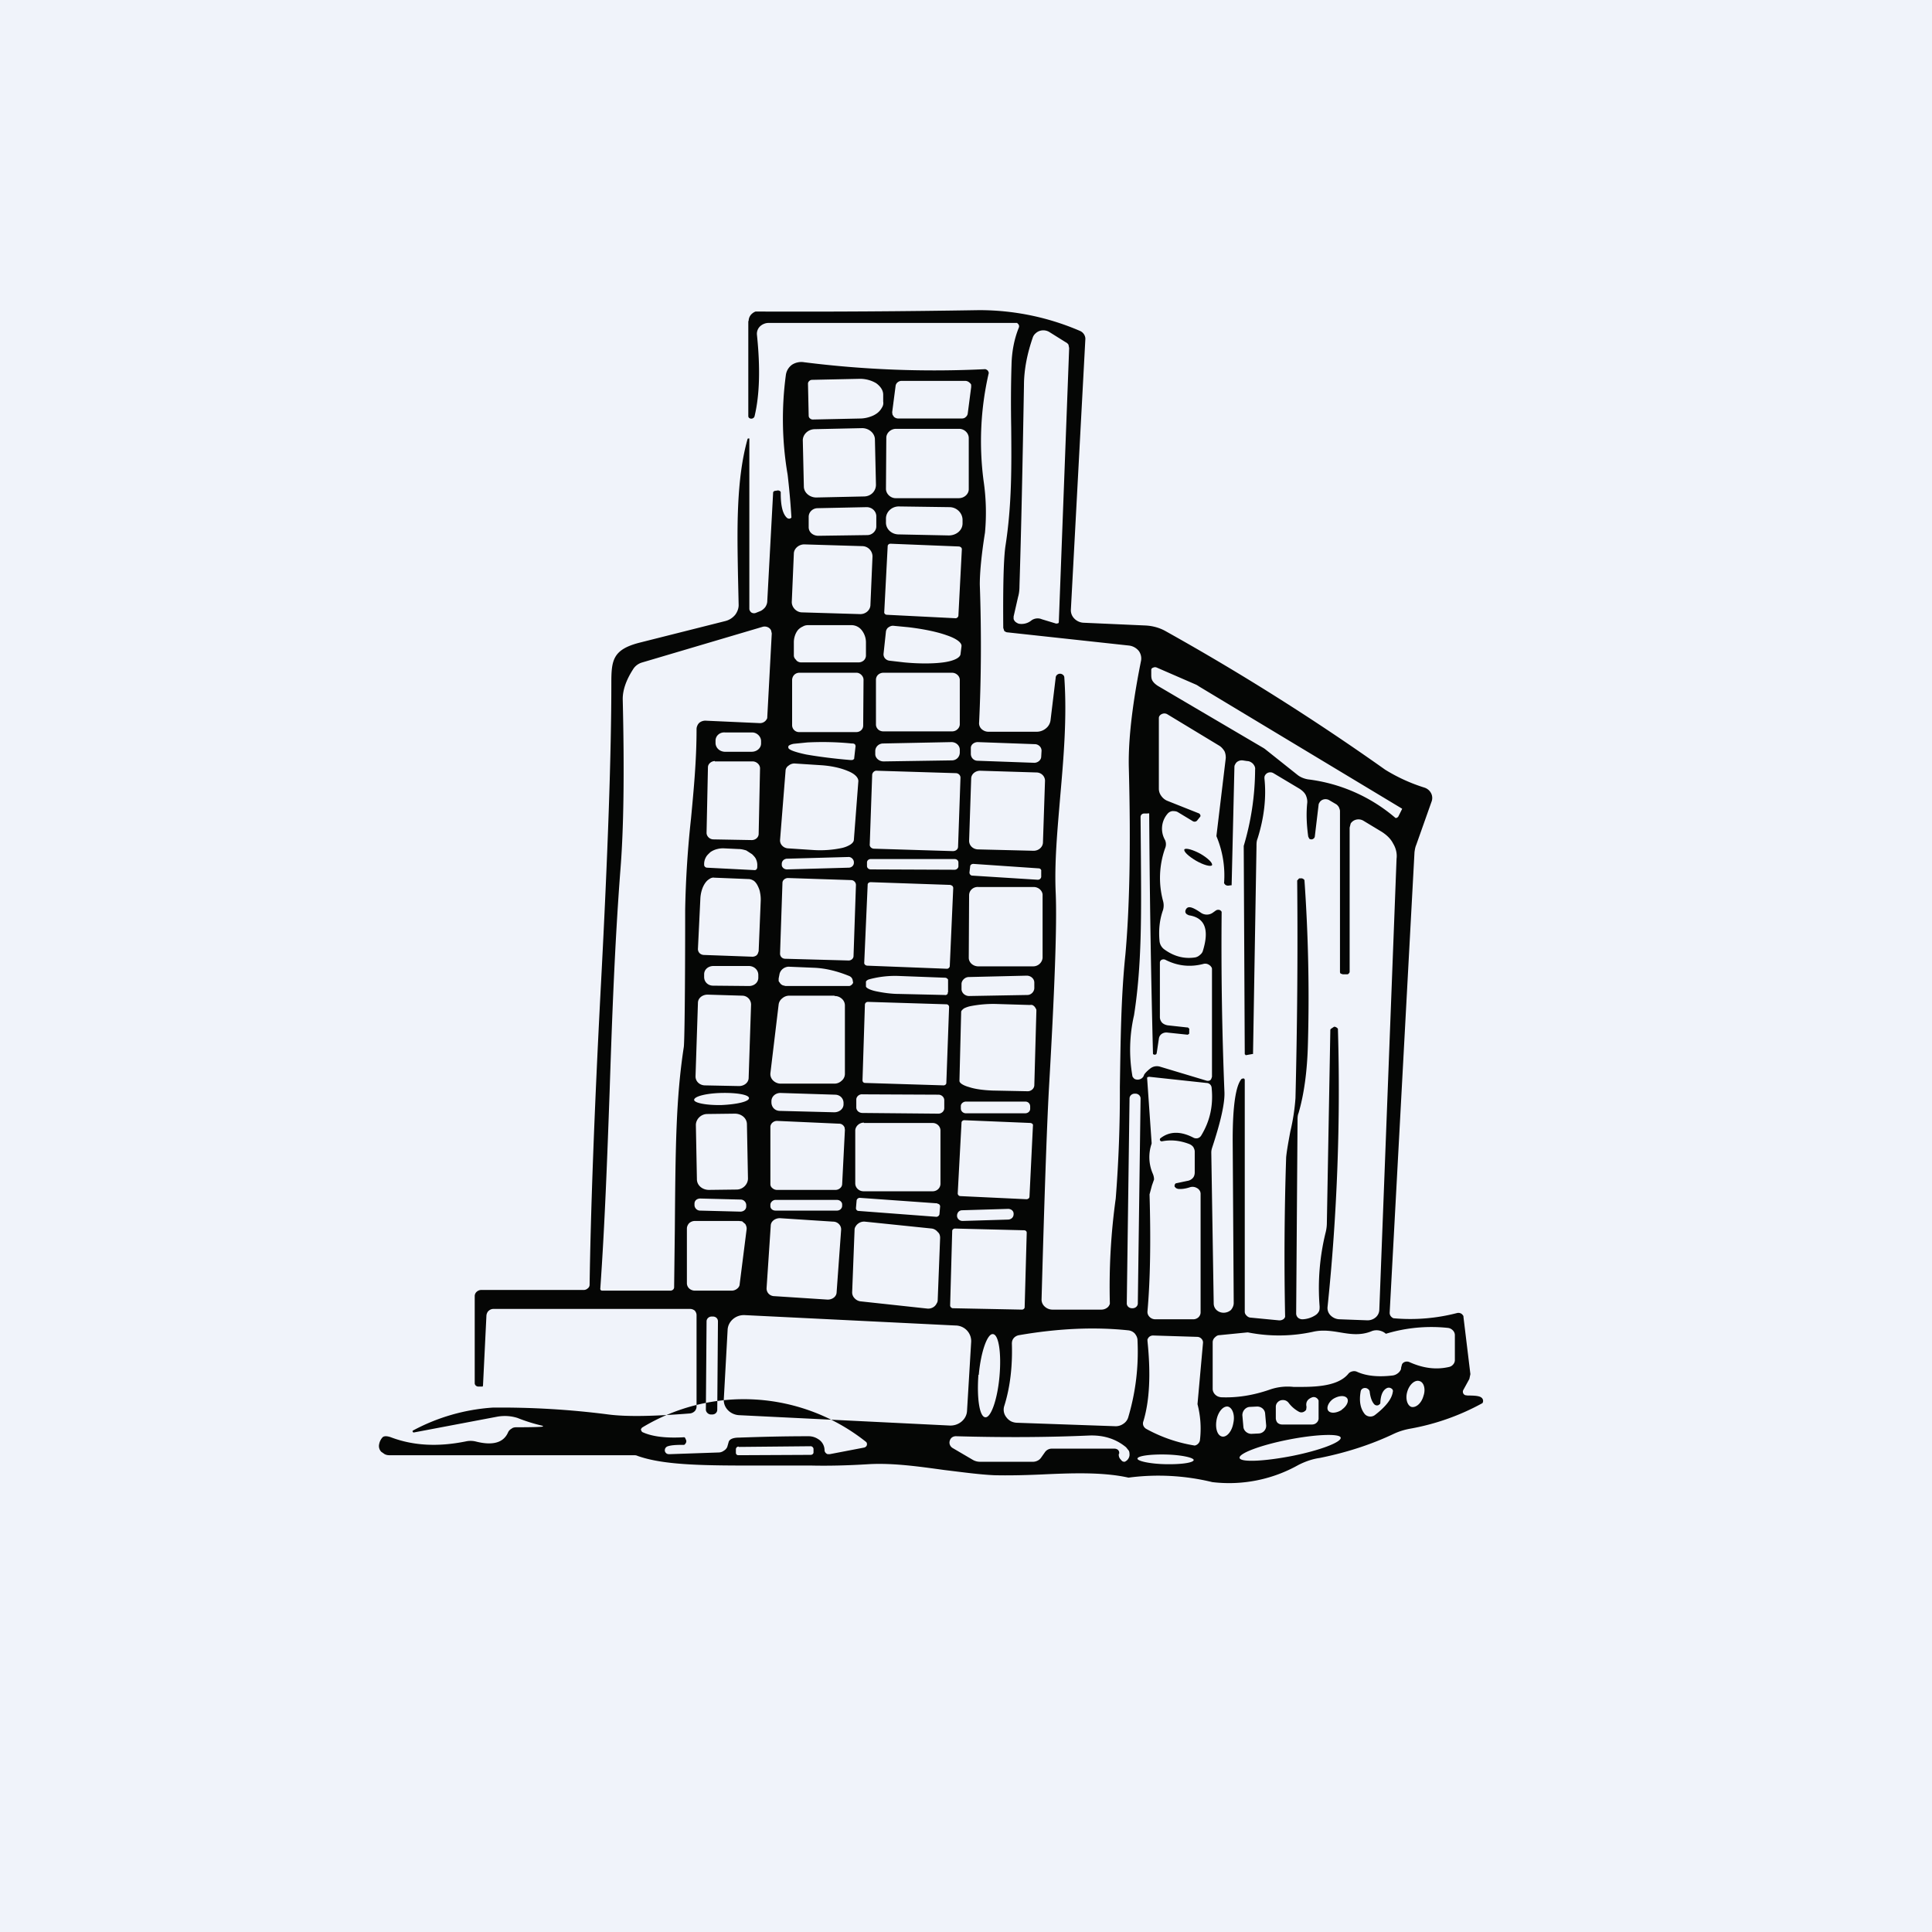<!-- by TradingView --><svg width="56" height="56" viewBox="0 0 56 56" xmlns="http://www.w3.org/2000/svg"><path fill="#F0F3FA" d="M0 0h56v56H0z"/><path d="M34.67 24.95c.21.12.42.18.46.13.03-.06-.11-.2-.33-.33-.22-.12-.43-.18-.47-.13-.03.06.12.2.34.33Z" fill="#050605"/><path fill-rule="evenodd" d="M21.69 9.31v2.74c0 .02 0 .04.02.06a.1.1 0 0 0 .12.01.09.09 0 0 0 .04-.05c.15-.62.17-1.41.07-2.37a.3.3 0 0 1 .09-.24.37.37 0 0 1 .25-.1H29.48l.04.04a.1.1 0 0 1 .01.1c-.13.32-.2.68-.21 1.06-.02.63-.02 1.23-.01 1.83.01 1.14.02 2.25-.17 3.46-.05.37-.07 1.15-.06 2.35l.03.09c.03.02.06.04.1.04l3.5.38a.43.43 0 0 1 .3.16.37.37 0 0 1 .06.3c-.14.7-.38 2.02-.35 3.1.06 2.28.02 4.07-.1 5.4-.13 1.25-.14 2.57-.16 3.84a39.05 39.05 0 0 1-.12 3.23 18.55 18.55 0 0 0-.17 3.05.24.24 0 0 1-.05.09.28.28 0 0 1-.2.08H30.5a.33.33 0 0 1-.22-.09.27.27 0 0 1-.09-.2c.08-2.9.15-4.92.21-6.05.17-2.93.24-4.84.2-5.74-.04-.89.05-1.82.13-2.78.1-1.14.2-2.3.12-3.46a.1.1 0 0 0-.04-.08.13.13 0 0 0-.17 0 .11.11 0 0 0-.04.08l-.15 1.24a.36.36 0 0 1-.13.23.42.42 0 0 1-.27.1h-1.4a.29.29 0 0 1-.2-.08.23.23 0 0 1-.07-.19c.06-1.25.07-2.59.02-4 0-.32.04-.81.15-1.5a6.3 6.3 0 0 0-.04-1.5 8.79 8.79 0 0 1 .15-3.13.17.17 0 0 0-.03-.07.18.18 0 0 0-.07-.04 30.1 30.1 0 0 1-5.25-.2.5.5 0 0 0-.35.07.44.44 0 0 0-.18.29 9.56 9.56 0 0 0 .05 2.9 22.08 22.08 0 0 1 .11 1.24.09.09 0 0 1-.04.03.1.1 0 0 1-.1-.03c-.12-.12-.17-.36-.17-.7v-.04a.09.09 0 0 0-.03-.03.1.1 0 0 0-.08-.01l-.07.01-.03.02-.01.02-.17 3.15c0 .06-.02.12-.06.18-.04.05-.1.1-.16.12l-.1.04a.15.15 0 0 1-.13 0 .13.13 0 0 1-.05-.05.12.12 0 0 1-.02-.07v-4.93h-.04l-.01.01c-.34 1.2-.3 2.7-.28 3.92l.02.9c0 .1-.04.2-.1.28a.54.54 0 0 1-.28.18l-2.5.63c-.77.2-.81.51-.81 1.17 0 2.02-.1 4.92-.3 8.71-.2 3.79-.3 6.7-.33 8.73 0 .04-.02.08-.05.1a.17.17 0 0 1-.11.05h-2.98a.2.2 0 0 0-.13.05.17.17 0 0 0-.06.12v2.54a.1.1 0 0 0 .03.06.11.11 0 0 0 .07.03h.13l.01-.03.1-2.04c.01-.05.03-.1.07-.13a.2.2 0 0 1 .14-.05H20c.06 0 .1.02.14.05.03.04.05.08.05.13v2.64a.2.2 0 0 1-.05.14.23.23 0 0 1-.15.07c-1.02.08-1.8.1-2.35.03a24.26 24.26 0 0 0-3.36-.2 5.68 5.68 0 0 0-2.32.67v.03l.02.02H12l2.43-.46c.19-.03.38-.02.57.04a4.95 4.95 0 0 0 .74.23l-.01.02c-.02.01-.28.02-.77.02-.04 0-.1.01-.13.04a.23.23 0 0 0-.1.1c-.13.31-.45.4-.95.27a.64.64 0 0 0-.28 0c-.79.16-1.51.13-2.17-.12-.11-.04-.2-.04-.24 0a.4.4 0 0 0-.1.2.24.24 0 0 0 .06.22l.1.07a.3.3 0 0 0 .12.03h7.09c.04 0 .08 0 .12.02.79.28 1.98.28 3.6.28h1.46c.45.01 1 0 1.64-.04.71-.04 1.47.07 2.2.17.5.06 1 .13 1.44.15.4.01.86 0 1.33-.02.87-.04 1.8-.08 2.56.09a6.61 6.61 0 0 1 2.43.13 4.1 4.1 0 0 0 2.5-.5c.2-.1.4-.17.61-.2.8-.16 1.52-.4 2.15-.7.15-.07.31-.12.48-.15a6.82 6.82 0 0 0 2.09-.74.12.12 0 0 0-.03-.16c-.06-.05-.2-.06-.4-.06l-.07-.01a.12.12 0 0 1-.05-.04.11.11 0 0 1 0-.12l.17-.31.03-.14-.2-1.65c0-.02 0-.04-.02-.06a.14.14 0 0 0-.04-.04.16.16 0 0 0-.13-.02 5.4 5.4 0 0 1-1.84.15.18.18 0 0 1-.06-.04.16.16 0 0 1-.05-.12L41 24.7c.01-.07.02-.14.05-.21l.45-1.27a.3.3 0 0 0-.02-.23.33.33 0 0 0-.19-.16 5 5 0 0 1-1.14-.52 69.83 69.83 0 0 0-6.39-4.03c-.17-.09-.36-.14-.56-.15l-1.8-.08a.4.4 0 0 1-.26-.12.34.34 0 0 1-.1-.26l.42-7.85c0-.05-.02-.1-.04-.13a.26.26 0 0 0-.12-.1 7.36 7.36 0 0 0-2.94-.6 313.12 313.12 0 0 1-6.46.04.33.33 0 0 0-.1.06.28.28 0 0 0-.1.21Zm8.94 8.77-.43-.13a.31.31 0 0 0-.3.03.45.45 0 0 1-.36.1.2.2 0 0 1-.07-.03.18.18 0 0 1-.09-.11v-.07l.13-.57c.03-.1.04-.21.04-.32.05-1.56.09-3.5.13-5.8 0-.48.1-.95.26-1.41a.28.28 0 0 1 .08-.11.32.32 0 0 1 .12-.07.34.34 0 0 1 .27.03l.48.3a.2.2 0 0 1 .08.07l.02.1-.3 7.95-.01.02-.02.01h-.03Zm-7.21-6.95a.1.1 0 0 1 .03-.08.12.12 0 0 1 .08-.04l1.4-.03c.17 0 .34.05.47.13.12.09.2.2.2.33v.2c.01.06 0 .12-.04.18a.5.5 0 0 1-.14.16.72.72 0 0 1-.2.1.9.9 0 0 1-.26.05l-1.4.03a.12.12 0 0 1-.08-.03.1.1 0 0 1-.04-.08l-.02-.92Zm2.54.05-.1.77.01.07.04.06a.18.18 0 0 0 .13.05h1.84c.04 0 .08-.01.11-.04a.16.16 0 0 0 .06-.1l.1-.77v-.07a.16.16 0 0 0-.05-.06.18.18 0 0 0-.13-.05h-1.84a.18.18 0 0 0-.11.04.16.16 0 0 0-.06.1Zm-.97 1.23-1.37.03c-.2 0-.36.16-.35.34l.03 1.32c0 .18.17.32.36.32l1.38-.03c.2 0 .35-.15.35-.34l-.03-1.31c0-.18-.17-.33-.37-.33Zm.98.02h1.83c.15 0 .28.12.28.27v1.48c0 .14-.13.26-.29.26h-1.83c-.15 0-.28-.13-.28-.27l.01-1.48c0-.14.13-.26.28-.26Zm-.85 2.27-1.42.03c-.14 0-.26.11-.26.25v.3c0 .15.13.25.28.25l1.42-.02c.14 0 .26-.12.26-.25v-.31c-.01-.14-.13-.25-.28-.25Zm.95-.02 1.45.02c.21 0 .38.17.38.37v.1c0 .2-.18.35-.4.35l-1.45-.03c-.21 0-.38-.16-.37-.36v-.1c0-.2.18-.36.39-.35Zm1.73 1.16-1.99-.08c-.04 0-.08.03-.08.07l-.1 1.92c0 .04.04.07.08.07l1.99.1c.04 0 .08-.04.08-.08l.1-1.92c0-.04-.03-.07-.08-.08Zm-4.47-.06 1.66.05c.17 0 .3.14.3.3l-.06 1.4c0 .16-.15.28-.31.27l-1.67-.05c-.16 0-.3-.14-.3-.3l.06-1.4c0-.15.15-.28.32-.27ZM19.54 37.3a.1.1 0 0 1-.03.08.12.12 0 0 1-.09.03h-1.97a.06.06 0 0 1-.04-.02.05.05 0 0 1-.01-.04c.13-1.84.2-3.76.27-5.7.07-2.14.15-4.3.31-6.4.1-1.21.12-2.88.07-4.99 0-.26.1-.55.3-.86.06-.1.16-.17.27-.2l3.48-1.03a.22.22 0 0 1 .19.03.2.2 0 0 1 .06.07l.02.09-.13 2.42c0 .02 0 .05-.02.07a.19.19 0 0 1-.05.06.22.22 0 0 1-.15.05l-1.55-.07a.28.28 0 0 0-.2.06.24.24 0 0 0-.06.09.23.23 0 0 0-.02.1c0 .89-.08 1.73-.16 2.58a29.1 29.1 0 0 0-.17 2.65c0 2.5-.02 3.84-.04 3.98-.23 1.5-.24 2.92-.26 5.32l-.02 1.63Zm3.54-18.16c.04.04.09.06.14.06h1.67a.23.23 0 0 0 .15-.06.2.2 0 0 0 .06-.14v-.38a.57.57 0 0 0-.12-.35.38.38 0 0 0-.3-.15h-1.25c-.06 0-.11.01-.16.04a.42.42 0 0 0-.14.1.53.53 0 0 0-.09.17.6.6 0 0 0-.03.2V19c0 .05.03.1.07.13Zm2.6-.84c.01-.05.04-.1.08-.12.04-.03.1-.05.15-.04l.42.04c.42.05.82.13 1.1.23.3.1.45.22.44.32l-.03.24c-.02.1-.2.19-.5.23-.3.04-.71.04-1.13 0l-.43-.05a.2.2 0 0 1-.13-.07.18.18 0 0 1-.04-.13l.07-.65Zm14.85 5.37.11-.22v-.01l-5.88-3.54a1.12 1.12 0 0 0-.08-.05l-1.15-.5a.12.12 0 0 0-.1 0 .11.11 0 0 0-.05.03.1.1 0 0 0-.01.05v.12c0 .06 0 .13.04.19s.09.1.15.14l3.06 1.8a.5.5 0 0 1 .07.05l.93.74c.08.06.18.1.29.12a4.78 4.78 0 0 1 2.54 1.12.08.08 0 0 0 .06-.02l.02-.02Zm-15.7-4.17h-1.66c-.11 0-.2.08-.21.2v1.32c0 .11.09.2.2.2h1.66c.11 0 .2-.08.2-.19l.01-1.33c0-.1-.1-.2-.2-.2Zm.56.21V21c0 .05.02.1.06.14.04.04.1.06.16.06h1.98c.06 0 .12-.02.16-.06a.2.2 0 0 0 .07-.14V19.7a.2.2 0 0 0-.07-.14.23.23 0 0 0-.16-.06h-1.98a.23.23 0 0 0-.16.06.2.2 0 0 0-.06.14Zm10.6 11.56c-.17.19-.26.78-.26 1.77l.03 4.73c0 .07-.03.14-.08.2a.32.32 0 0 1-.21.08h-.01a.3.3 0 0 1-.2-.08.26.26 0 0 1-.08-.18l-.07-4.38c0-.06.01-.1.03-.16.25-.76.37-1.3.35-1.62a104.43 104.43 0 0 1-.08-5.2.12.12 0 0 0-.05-.05.13.13 0 0 0-.13.02l-.07.05a.3.3 0 0 1-.36 0c-.19-.13-.31-.18-.38-.14a.12.12 0 0 0-.05.06.1.1 0 0 0-.01.07c0 .02.02.04.04.06l.06.03c.47.07.6.42.4 1.05a.25.25 0 0 1-.08.1.28.28 0 0 1-.13.07c-.31.05-.61-.02-.9-.23a.34.34 0 0 1-.14-.24c-.03-.32 0-.62.1-.9a.48.48 0 0 0 0-.27 2.57 2.57 0 0 1 .06-1.52.3.3 0 0 0 0-.24.66.66 0 0 1 .07-.76.22.22 0 0 1 .14-.08c.05 0 .11 0 .16.03l.43.26a.1.1 0 0 0 .14-.03l.08-.1a.05.05 0 0 0 0-.05l-.01-.02-.02-.02-.93-.37a.4.4 0 0 1-.17-.14.35.35 0 0 1-.07-.2v-2.04c0-.03 0-.05.02-.08a.15.15 0 0 1 .06-.05.17.17 0 0 1 .16 0l1.52.92c.06.04.1.09.14.15.03.06.04.13.04.2l-.27 2.25v.02a2.93 2.93 0 0 1 .22 1.36l.03.04a.13.13 0 0 0 .1.03l.07-.01h.02v-.02l.08-3.4c0-.02 0-.05.02-.08a.21.21 0 0 1 .05-.07.23.23 0 0 1 .17-.05l.13.02c.07 0 .13.04.17.08.04.05.07.1.06.17a7.86 7.86 0 0 1-.33 2.21l.03 6.03v.01h.01l.01.02a.05.05 0 0 0 .04 0l.17-.03a.02.02 0 0 0 .01 0v-.03l.1-5.98c0-.08 0-.16.03-.23.19-.6.26-1.19.2-1.75 0-.03 0-.06.02-.09a.17.17 0 0 1 .06-.06.18.18 0 0 1 .18 0l.77.46c.07.05.13.1.17.18.03.07.05.15.04.23-.03.29-.02.61.03.97l.03.06a.1.1 0 0 0 .12 0 .09.09 0 0 0 .04-.06l.11-.92c0-.03.02-.06.04-.09a.2.2 0 0 1 .08-.06.22.22 0 0 1 .2.02l.17.1c.04.02.07.05.1.1.01.03.03.07.03.11v4.65c0 .02 0 .04.02.06l.06.02h.12c.02 0 .04 0 .05-.02a.07.07 0 0 0 .03-.05v-4.18l.03-.12a.26.26 0 0 1 .1-.09.28.28 0 0 1 .27.01l.53.32c.14.09.26.2.33.34.08.13.12.29.1.44l-.5 13.08a.3.3 0 0 1-.1.21.36.36 0 0 1-.25.09l-.8-.03a.38.38 0 0 1-.26-.11.3.3 0 0 1-.09-.25 60.72 60.72 0 0 0 .3-8.06.1.1 0 0 0-.03-.03.12.12 0 0 0-.08-.03l-.09.06a.07.07 0 0 0-.02.03v.03l-.1 5.55c0 .1-.01.18-.03.27a6.7 6.7 0 0 0-.18 2.17c0 .05 0 .1-.02.14a.29.29 0 0 1-.1.11.74.74 0 0 1-.37.12.2.2 0 0 1-.13-.04.17.17 0 0 1-.06-.12l.04-5.6c0-.07 0-.15.03-.22.16-.55.25-1.21.27-1.98a48.57 48.57 0 0 0-.1-4.77.1.1 0 0 0-.03-.03.1.1 0 0 0-.08-.02h-.04a.1.1 0 0 0-.03.03l-.03.03v.04c.02 2.15 0 4.24-.05 6.27a6 6 0 0 1-.15.97c-.05.27-.1.54-.12.74a86.55 86.55 0 0 0-.03 4.63.18.18 0 0 1-.04.06.2.2 0 0 1-.15.04l-.83-.08a.18.18 0 0 1-.1-.06.15.15 0 0 1-.05-.1V31.3l-.01-.03-.02-.01h-.03l-.02.01ZM21.02 21.23h.78c.14 0 .26.12.26.25v.07c0 .14-.13.24-.27.24H21c-.15-.01-.26-.12-.26-.26v-.06c0-.14.12-.25.27-.24Zm3.74.74c0 .02 0 .03-.02.04a.07.07 0 0 1-.05.02h-.04c-.48-.04-.94-.1-1.28-.16-.33-.07-.52-.14-.52-.2v-.03c0-.03.06-.06.15-.08l.4-.04a8.69 8.69 0 0 1 1.29.03h.04l.05.02.02.05-.04.35Zm.84-.42 1.98-.04c.13 0 .24.1.24.22v.08c0 .13-.1.23-.23.23l-1.98.03c-.13 0-.24-.1-.24-.21v-.09c0-.12.1-.22.23-.22Zm4.4.02-1.66-.06c-.1 0-.2.07-.2.17v.17c0 .1.07.19.18.2l1.66.06c.1 0 .2-.08.2-.18l.01-.17c0-.1-.08-.18-.18-.19Zm-9.28.5h1.11c.11.01.2.1.2.2l-.04 1.9c0 .1-.09.18-.2.18l-1.11-.02c-.11 0-.2-.09-.2-.19l.04-1.9c0-.1.1-.18.2-.18Zm2.05.27c0-.06.04-.12.09-.15a.26.26 0 0 1 .17-.06l.77.05c.3.02.57.08.78.17.2.08.3.19.3.29l-.13 1.7c0 .05-.04.1-.1.14a.8.8 0 0 1-.25.1 3.06 3.06 0 0 1-.8.06l-.76-.05a.25.25 0 0 1-.17-.08.22.22 0 0 1-.06-.16l.16-2.01Zm2.65 0 2.28.07c.08 0 .14.06.14.13l-.07 2c0 .08-.07.13-.15.13l-2.28-.07c-.08 0-.14-.06-.13-.13l.07-2c0-.08.07-.14.14-.13Zm4.62.05-1.63-.05c-.14 0-.26.1-.26.23l-.06 1.8c0 .13.1.24.25.25l1.62.04c.14 0 .26-.1.27-.23l.06-1.8c0-.13-.11-.24-.25-.24Zm3.06 8.86a.17.17 0 0 0 .06-.09c.01-.03.07-.1.17-.18a.31.31 0 0 1 .3-.06l1.33.4a.14.14 0 0 0 .12-.01.12.12 0 0 0 .03-.04l.02-.06v-3.1c0-.03 0-.06-.02-.08a.18.18 0 0 0-.06-.06.2.2 0 0 0-.17-.03c-.38.1-.75.06-1.1-.12a.13.13 0 0 0-.11 0 .1.1 0 0 0-.04.04.1.1 0 0 0-.01.05v1.57c0 .06.02.11.06.16.04.04.1.07.17.08l.55.06c.02 0 .04 0 .05.02.02.01.03.03.02.05v.11l-.01.01-.03.02h-.02l-.57-.06a.24.24 0 0 0-.17.04.2.2 0 0 0-.08.14l-.06.4-.01.04a.07.07 0 0 1-.1 0 354.16 354.16 0 0 1-.11-6.97.07.07 0 0 0-.05 0h-.08a.12.12 0 0 0-.08.02.1.1 0 0 0-.04.08l.01 1.19c.01 1.59.03 3.1-.2 4.56a4.45 4.45 0 0 0-.05 1.74c0 .04.03.07.06.1a.2.2 0 0 0 .22-.02Zm-12.61-6.1a.09.09 0 0 1-.06-.03.08.08 0 0 1-.02-.05v-.04a.4.4 0 0 1 .05-.18c.03-.06.08-.1.13-.15a.59.59 0 0 1 .2-.09.67.67 0 0 1 .2-.02l.42.02c.08 0 .15.02.22.04l.17.11c.05.05.1.1.12.16a.4.4 0 0 1 .03.18v.04l-.01.04a.08.08 0 0 1-.05.04.1.1 0 0 1-.03 0l-1.37-.07Zm2.31-.26 1.8-.05c.07 0 .14.06.15.14v.03c0 .08-.07.14-.15.14l-1.79.05c-.08 0-.15-.06-.15-.13v-.03c0-.08.06-.14.14-.15Zm4.87.01h-2.43c-.06 0-.11.04-.11.1v.1c0 .06.05.1.11.1l2.43.01c.06 0 .11-.05.11-.1V25c0-.06-.05-.1-.11-.1Zm.54.14 1.9.13c.04 0 .08.04.07.08v.17c-.01.05-.05.08-.1.08l-1.9-.12c-.04 0-.08-.04-.08-.09l.02-.17c0-.05.04-.08.1-.08Zm-7.8 2.64a.19.19 0 0 1-.13-.05.17.17 0 0 1-.05-.13l.07-1.45a1 1 0 0 1 .04-.24.75.75 0 0 1 .09-.2c.04-.06.08-.1.13-.13.04-.03.1-.05.14-.04l1 .04c.05 0 .1.02.15.05.04.03.08.08.11.14.03.06.06.13.07.2a1 1 0 0 1 .02.24l-.06 1.46-.02.06a.17.17 0 0 1-.04.06.2.2 0 0 1-.14.04l-1.38-.05Zm2.43-2.23 1.83.06c.08 0 .14.07.14.14l-.07 2.06c0 .08-.08.14-.16.13l-1.82-.05c-.09 0-.15-.07-.15-.15l.07-2.05c0-.08.08-.14.16-.14Zm4.72.2-2.32-.08c-.05 0-.09.03-.09.07l-.1 2.27c0 .04.03.07.08.08l2.32.09c.04 0 .08-.04.08-.08l.1-2.26c0-.04-.03-.08-.07-.08Zm.8.06h1.6c.15 0 .27.12.26.25v1.8c-.01.14-.13.25-.27.25h-1.61c-.15-.01-.26-.12-.26-.25l.01-1.81c0-.14.12-.25.27-.24ZM21.72 28h-1.04c-.15 0-.27.1-.27.24v.08c0 .14.11.25.26.25l1.04.01c.15 0 .27-.1.27-.24v-.08c0-.14-.11-.25-.26-.26Zm3 .46c0-.09-.04-.15-.13-.18-.35-.14-.69-.22-1.02-.23l-.72-.03a.3.3 0 0 0-.18.08.27.27 0 0 0-.08.16l-.02.1v.08l.05.07a.2.2 0 0 0 .07.05l.08.02h1.84c.03 0 .06-.02.08-.04a.11.11 0 0 0 .04-.08Zm2.75.3v.04a.08.08 0 0 1-.05.04.1.1 0 0 1-.04 0l-1.31-.03c-.26 0-.5-.04-.69-.08-.18-.04-.28-.1-.28-.14v-.13c0-.02.03-.05.08-.07a2.88 2.88 0 0 1 .9-.1l1.32.05a.09.09 0 0 1 .06.03l.02.02v.38Zm.61-.44 1.68-.04c.12 0 .22.09.22.2v.16c0 .1-.09.2-.2.2l-1.69.03c-.11 0-.21-.08-.22-.19v-.16c0-.1.1-.2.21-.2Zm-6.57.54-1-.03c-.15 0-.28.1-.28.24l-.07 2.13c0 .14.11.25.26.26l1 .02c.15 0 .28-.1.28-.24l.07-2.12c0-.14-.11-.26-.26-.26Zm2.68 0h-1.32a.31.31 0 0 0-.2.08.27.27 0 0 0-.1.17l-.24 2a.26.26 0 0 0 .07.2.32.32 0 0 0 .22.1h1.57a.3.3 0 0 0 .2-.08.26.26 0 0 0 .1-.2v-1.99a.26.26 0 0 0-.1-.2.3.3 0 0 0-.2-.07Zm3.24.25-2.27-.07c-.05 0-.08.03-.09.07l-.07 2.2c0 .05.03.08.08.08l2.27.07c.04 0 .08-.03.08-.07l.08-2.2c0-.05-.04-.08-.08-.08Zm2.53 2.42a.17.17 0 0 0 .02-.07l.06-2.16c0-.02 0-.05-.02-.07a.19.19 0 0 0-.1-.1.2.2 0 0 0-.07 0l-1-.03a3.42 3.42 0 0 0-.7.06.76.76 0 0 0-.21.07c-.05.04-.08.07-.08.1l-.05 2c0 .06.1.13.28.18.18.06.42.09.68.1l1 .02a.2.2 0 0 0 .15-.05.18.18 0 0 0 .04-.05Zm3.73 1.55c.26-.05.52-.02.78.08.05.02.09.05.12.09.02.04.04.08.04.13v.6c0 .07-.02.13-.06.17a.27.27 0 0 1-.16.08l-.33.07a.09.09 0 0 0-.03.1l.04.04.05.02c.1.01.21 0 .36-.05a.25.25 0 0 1 .2.03c.04.02.06.05.08.08a.2.2 0 0 1 .02.1v3.42c0 .05-.02.1-.06.14a.22.22 0 0 1-.15.06h-1.1a.23.23 0 0 1-.17-.07.2.2 0 0 1-.06-.16c.08-.9.1-2.03.06-3.39l.07-.26.06-.17c0-.03 0-.09-.04-.18a1.2 1.2 0 0 1-.03-.86v-.03l-.13-1.87v-.01l.01-.02h.02l.02-.01 1.67.18a.15.15 0 0 1 .15.14c.05.5-.04.95-.3 1.38a.17.17 0 0 1-.1.08.18.18 0 0 1-.12-.01c-.38-.2-.7-.19-.96.01a.05.05 0 0 0-.02.03v.03l.03.03h.04Zm-11.98-1.25c0 .1-.35.18-.79.2-.44.01-.8-.06-.8-.15 0-.1.35-.19.79-.2.44-.01.8.05.8.15Zm2.49-.1-1.58-.05c-.14 0-.26.1-.26.24v.03c0 .14.1.25.25.25l1.57.04c.15 0 .27-.1.27-.23v-.04c0-.13-.1-.24-.25-.24Zm.8-.01 2.2.01c.1 0 .17.08.17.16v.23c0 .09-.08.16-.17.16l-2.2-.02c-.1 0-.18-.07-.18-.16v-.23c0-.08.08-.16.18-.15Zm7.91-.02h-.02c-.08 0-.15.06-.15.14l-.08 5.94c0 .08.07.14.15.14h.02c.08 0 .15-.06.15-.14l.08-5.94c0-.08-.07-.14-.15-.14Zm-4.92.23h1.73c.08 0 .14.06.14.14v.07c0 .07-.06.13-.15.13H28c-.08 0-.15-.06-.15-.14v-.07c0-.07.07-.13.15-.13Zm-6.69.35-.8.01c-.18 0-.33.15-.33.32l.03 1.57c0 .18.16.31.35.31l.8-.01c.18 0 .33-.15.33-.32l-.03-1.57c0-.18-.16-.31-.35-.31Zm3.11 2.05.08-1.58-.01-.07a.18.18 0 0 0-.1-.1.2.2 0 0 0-.07-.01l-1.78-.08a.2.2 0 0 0-.14.05.17.17 0 0 0-.04.05.16.16 0 0 0-.02.07v1.66c0 .05.02.09.06.12a.2.2 0 0 0 .13.05h1.7a.2.2 0 0 0 .13-.05.16.16 0 0 0 .06-.11Zm5.46-1.78-1.92-.08c-.04 0-.08.03-.08.07l-.11 2.05c0 .04.03.08.08.08l1.91.09c.05 0 .09-.03.09-.08l.1-2.05c.01-.04-.02-.07-.07-.08Zm-4.83 0h1.99c.13 0 .23.1.23.22v1.54c0 .13-.11.23-.25.22h-1.98c-.13 0-.24-.1-.24-.23v-1.54c.01-.12.12-.22.25-.22Zm-3.57 2.22-1.17-.03c-.1 0-.17.06-.17.15v.04c0 .08.07.16.16.16l1.17.03c.09 0 .17-.06.17-.15v-.04c0-.08-.07-.16-.16-.16Zm1.01.01h1.78c.08 0 .15.06.15.13v.04c0 .08-.07.14-.15.14h-1.78c-.08 0-.15-.05-.15-.13v-.04c0-.07.07-.14.15-.14Zm4.69.1-2.25-.16c-.04 0-.08.03-.09.07l-.02.23c0 .04.03.08.08.08l2.25.17c.04 0 .08-.03.09-.07l.02-.23c0-.04-.03-.08-.08-.08Zm.72.2 1.33-.04c.09 0 .16.06.16.14v.01c0 .09-.06.15-.15.16l-1.33.04c-.09 0-.16-.07-.16-.15 0-.09.06-.16.15-.16Zm-6.68 2.33h-1.06a.25.25 0 0 1-.17-.06.21.21 0 0 1-.07-.16v-1.58c0-.06.03-.12.07-.16.05-.04.1-.06.17-.06h1.26l.1.01.07.06c.03.02.04.05.05.08a.2.2 0 0 1 .01.1l-.2 1.58c0 .05-.03.1-.07.13a.25.25 0 0 1-.16.06Zm1.4-2.1 1.54.1c.13 0 .24.11.23.24l-.13 1.8c0 .13-.12.22-.26.22l-1.54-.1c-.14 0-.24-.11-.23-.24l.12-1.8c0-.13.13-.22.26-.22Zm4.27 2.62-1.94-.21a.28.28 0 0 1-.17-.09.24.24 0 0 1-.07-.17l.07-1.81c0-.04.01-.07.03-.1a.26.26 0 0 1 .07-.08.28.28 0 0 1 .2-.06l1.94.2c.07.01.13.05.17.1.05.04.07.1.07.17l-.07 1.8c0 .04-.01.07-.03.1a.26.26 0 0 1-.07.09.28.28 0 0 1-.2.06Zm.8-2.32 2 .05c.05 0 .08.03.08.07l-.06 2.16c0 .04-.04.07-.08.07l-2-.04c-.04 0-.08-.04-.08-.08l.06-2.16c0-.04.04-.07.08-.07Zm-7.02 2.55h-.03c-.08 0-.15.06-.15.14l-.02 2.56c0 .07.07.14.15.14h.03c.09 0 .15-.06.15-.14l.02-2.56c0-.08-.06-.14-.15-.14Zm.94-.04 6.09.3c.27 0 .47.22.46.47l-.12 2c-.01.25-.24.44-.5.43l-6.1-.3c-.26-.01-.47-.22-.45-.47l.11-2c.01-.25.24-.45.51-.43Zm7.94.58c1.16-.2 2.21-.24 3.16-.14a.3.3 0 0 1 .19.09c.04.05.07.1.08.17.04.78-.05 1.53-.27 2.27a.34.34 0 0 1-.14.18.38.38 0 0 1-.22.07l-2.85-.1a.44.44 0 0 1-.18-.04.4.4 0 0 1-.14-.12.35.35 0 0 1-.06-.33c.17-.54.24-1.15.22-1.8 0-.06.01-.11.05-.16s.1-.08.16-.09Zm6.62-.08-.81.08c-.06 0-.1.03-.14.07a.19.19 0 0 0-.06.13v1.36c0 .06.03.12.07.16.05.05.1.07.17.08.45.02.93-.05 1.44-.23a1.57 1.57 0 0 1 .66-.07c.47 0 1.27.03 1.6-.39a.2.2 0 0 1 .11-.06.2.2 0 0 1 .13.01c.26.12.6.16 1.03.11a.3.3 0 0 0 .15-.06.27.27 0 0 0 .1-.13v-.03a6.07 6.07 0 0 1 .03-.11.16.16 0 0 1 .05-.05.18.18 0 0 1 .16-.01c.4.18.78.23 1.16.14a.21.21 0 0 0 .11-.07.19.19 0 0 0 .05-.12v-.74a.2.2 0 0 0-.06-.13.23.23 0 0 0-.14-.07 4.54 4.54 0 0 0-1.8.17.37.37 0 0 0-.14-.08.4.4 0 0 0-.26 0c-.33.14-.63.09-.93.04-.24-.04-.5-.08-.77-.02a4.63 4.63 0 0 1-1.9.02Zm-7.8 1.23c-.05.67.03 1.22.2 1.23.16.02.35-.51.41-1.18.06-.67-.02-1.22-.19-1.23-.16-.02-.35.51-.41 1.18Zm4.9-1.04v.06c.1.96.06 1.74-.12 2.33a.18.18 0 0 0 0 .12.2.2 0 0 0 .09.1 4.32 4.32 0 0 0 1.4.48.19.19 0 0 0 .12-.08.17.17 0 0 0 .03-.07 2.8 2.8 0 0 0-.07-1.05l.16-1.78a.15.15 0 0 0-.04-.11.17.17 0 0 0-.12-.06l-1.29-.04a.17.17 0 0 0-.12.05.14.14 0 0 0-.03.05Zm7.53 1.53c-.06.2 0 .4.12.44.13.03.29-.1.35-.32.07-.2.01-.4-.12-.43-.13-.04-.29.1-.35.31Zm-.6-.1c-.11.06-.17.2-.18.41 0 .02 0 .04-.02.05a.1.1 0 0 1-.04.03.11.11 0 0 1-.11-.02c-.07-.07-.12-.2-.14-.38a.12.12 0 0 0-.05-.07.14.14 0 0 0-.17 0 .12.12 0 0 0-.04.07c-.05.28-.01.5.12.66a.2.2 0 0 0 .07.05.22.22 0 0 0 .23-.03c.31-.24.48-.46.51-.66a.1.1 0 0 0 0-.06.11.11 0 0 0-.05-.05.13.13 0 0 0-.13 0Zm-1.3.62c.15-.1.22-.26.15-.34-.07-.08-.24-.07-.4.03-.14.1-.2.26-.14.34.07.09.25.07.4-.03Zm-.85-.36c-.14.05-.2.14-.17.28l-.01.08a.14.14 0 0 1-.05.05.15.15 0 0 1-.16.01.93.93 0 0 1-.3-.26.21.21 0 0 0-.1-.07.23.23 0 0 0-.13 0 .21.21 0 0 0-.1.07.19.19 0 0 0-.04.12v.33c0 .04.02.1.05.13a.2.2 0 0 0 .14.05h.86c.05 0 .1-.02.13-.05a.17.17 0 0 0 .06-.12v-.5c0-.02 0-.04-.02-.06a.13.13 0 0 0-.04-.04.14.14 0 0 0-.12-.02Zm-2.78.67c-.04.24.03.45.17.47.13.02.28-.15.32-.4.05-.23-.03-.44-.16-.47-.14-.02-.29.16-.33.4Zm.96-.39.2-.01c.13-.01.24.08.25.2l.03.34c.01.12-.08.23-.21.24l-.2.01c-.12.01-.24-.08-.25-.2l-.03-.34c0-.12.09-.23.21-.24ZM23.9 42.03a.38.38 0 0 0-.19-.32.5.5 0 0 0-.28-.08c-.77 0-1.44.02-2.01.04-.18 0-.28.05-.3.13l-.04.14a.24.24 0 0 1-.1.11.26.26 0 0 1-.13.05l-1.44.05c-.03 0-.06 0-.09-.02a.12.12 0 0 1-.05-.08c0-.02 0-.05.02-.08a.13.13 0 0 1 .07-.05c.09-.03.23-.04.42-.04h.05a.1.1 0 0 0 .04-.04.1.1 0 0 0 .02-.04.1.1 0 0 0 0-.05l-.03-.07-.02-.02h-.02c-.52.03-.92-.02-1.2-.15a.08.08 0 0 1-.03-.04.07.07 0 0 1-.01-.05l.03-.04a5.69 5.69 0 0 1 6.5.42.1.1 0 0 1 0 .12.12.12 0 0 1-.07.04l-.99.19h-.06a.13.13 0 0 1-.05-.03.12.12 0 0 1-.03-.04.11.11 0 0 1-.01-.05Zm14.96-.36c.03.13-.6.37-1.4.53-.82.16-1.5.19-1.53.06-.03-.13.6-.37 1.41-.53.81-.16 1.5-.18 1.52-.06Zm-6.42.47v-.05a.13.13 0 0 0-.03-.06.15.15 0 0 0-.05-.03.16.16 0 0 0-.06-.01h-1.81a.24.24 0 0 0-.2.1l-.12.17a.26.26 0 0 1-.1.08.29.29 0 0 1-.12.03H28.4a.41.41 0 0 1-.21-.06l-.58-.34a.19.19 0 0 1-.08-.1.17.17 0 0 1 0-.11.18.18 0 0 1 .07-.1.2.2 0 0 1 .12-.03c1.41.04 2.69.03 3.83-.02.44-.02.8.1 1.09.34l.08.1c.02.04.02.09.02.13a.23.23 0 0 1-.14.19c-.03 0-.07 0-.11-.06a.19.19 0 0 1-.06-.17Zm-11.03-.2 2.09-.02c.04 0 .08.04.08.08v.1c0 .04-.04.07-.08.07l-2.1.01c-.04 0-.07-.03-.07-.07v-.1c0-.04.03-.08.08-.08Zm12.37.5c.45.01.81-.04.82-.12 0-.07-.36-.15-.81-.16-.45-.01-.82.04-.82.12 0 .07.36.15.8.16Z" fill="#050605"/></svg>